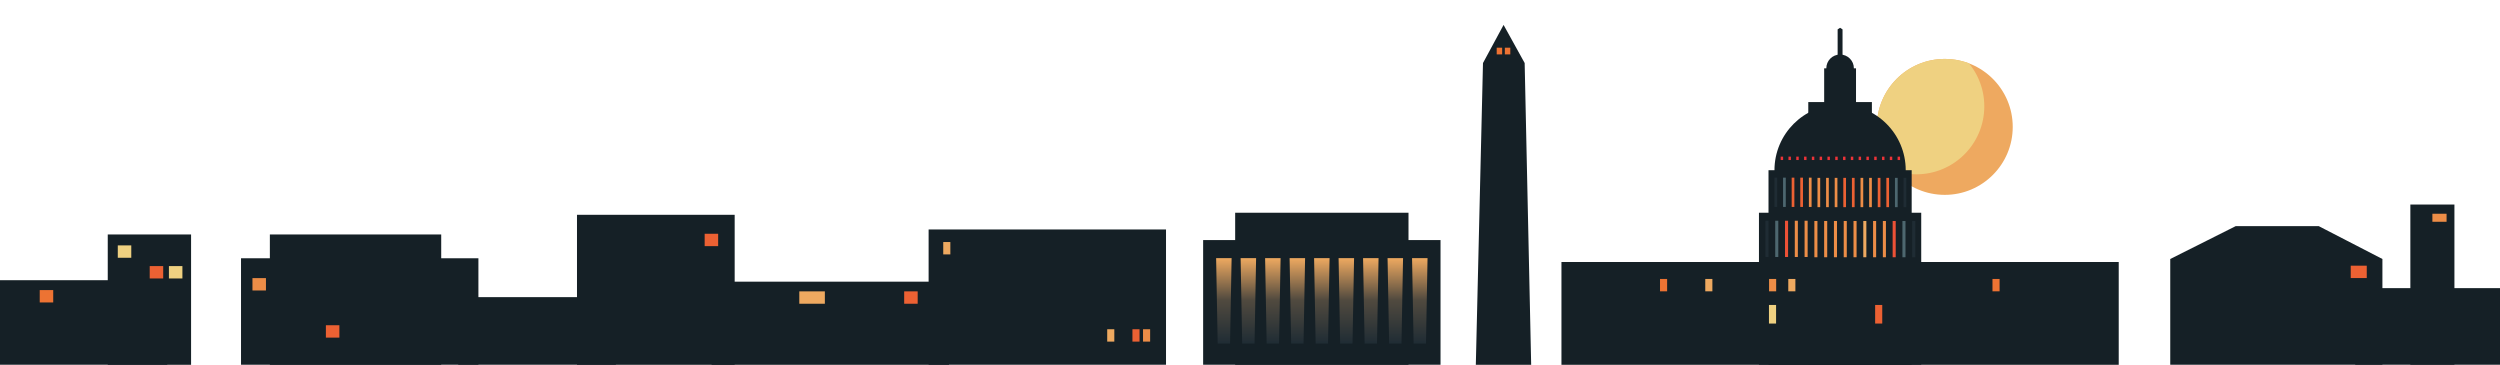 <svg xmlns="http://www.w3.org/2000/svg" xml:space="preserve" style="fill-rule:evenodd;clip-rule:evenodd;stroke-linejoin:round;stroke-miterlimit:2" viewBox="0 0 32000 4669"><path d="M0 .658h32000v4667.86H0z" style="fill:none"/><clipPath id="a"><path d="M0 .658h32000v4667.86H0z"/></clipPath><g clip-path="url(#a)"><clipPath id="b"><circle cx="24893" cy="1624.24" r="869.996"/></clipPath><g clip-path="url(#b)"><circle cx="24893" cy="1624.24" r="957.95" style="fill:#eea960"/><clipPath id="c"><circle cx="24893" cy="1624.24" r="957.95"/></clipPath><g clip-path="url(#c)"><circle cx="24529.1" cy="1361.15" r="869.996" style="fill:#efd181"/></g></g><path d="M3085.01 3305.76h3038.66v1363.81H3085.01z" style="fill:#152026"/><path d="M3454.18 3000.79h2193.35v1668.78H3454.18zM9108.15 3605.61h3038.66v1063.95H9108.15z" style="fill:#152026"/><path d="M7385.47 2749.23h2018.39v1920.33H7385.47z" style="fill:#152026"/><path d="M5865.57 3803.27h2018.39v866.29H5865.57zM30147 3687.7h3038.66v1069.34H30147z" style="fill:#152026"/><path d="m30494.9 3315.16-815.337-420.877h-1061.95l-838.416 420.877v1441.88h2715.7V3315.16ZM30852.5 2618.36h564.151v2138.68H30852.5zM11886.3 2936.99h3038.66v1732.58H11886.3zM15400.1 3072.77h3038.66v1596.8H15400.1z" style="fill:#152026"/><path d="M15810.1 2723.42h2218.74v1946.15H15810.1zM19986.6 3353.43h7133.12v1316.14H19986.6z" style="fill:#152026"/><path d="M22514.6 2723.42h2077.04v1946.15H22514.6z" style="fill:#152026"/><path d="M22636.9 2178.77h1832.6v2490.79h-1832.6z" style="fill:#152026"/><path d="M23146 1306.37h814.279v3363.19H23146z" style="fill:#152026"/><path d="M23349.3 874.312h407.629v3795.25H23349.3z" style="fill:#152026"/><path d="m23584.5 376.153-31.391-20.523-31.391 20.523v4293.41h62.782V376.153Z" style="fill:#152026"/><circle cx="23553.2" cy="2178.77" r="840.048" style="fill:#152026"/><circle cx="23553.2" cy="874.312" r="176.509" style="fill:#152026"/><path d="m19515.7 806.829-269.894-487.932-263.6 487.932-91.675 3862.74h708.51l-83.341-3862.74ZM1379.21 3000.79H2445.8v1668.78H1379.21z" style="fill:#152026"/><path d="M-676.657 3586.25h2817.85v1083.32h-2817.85z" style="fill:#152026"/><path d="M1507.63 3140.99h172.732v158.392H1507.63zM2162.11 3405.96h172.732v158.392H2162.11z" style="fill:#efd181"/><path d="M1916.27 3405.96h172.732v158.392H1916.27z" style="fill:#ec6133"/><path d="M508.479 3712.97h172.732v158.392H508.479z" style="fill:#ed7333"/><path d="M3231.4 3559.8h172.732v158.392H3231.4z" style="fill:#ed8d47"/><path d="M4171.37 4163.11h172.732v158.392H4171.37zM9019.62 2992.16h172.732v158.392H9019.62zM11573.5 3729.49h172.732v158.392H11573.5z" style="fill:#ec6133"/><path d="M14630.7 4214.26h91.012v158.392h-91.012z" style="fill:#ed8d47"/><path d="M19261.9 610.436h69.965v85.871h-69.965z" style="fill:#ed7333"/><path d="M14495.2 4214.26h91.012v158.392h-91.012z" style="fill:#ec6133"/><path d="M19157.7 610.436h69.965v85.871h-69.965z" style="fill:#ed7333"/><path d="M22597.6 2825.46h39.262v464.068h-39.262z" style="fill:#1f2c34"/><path d="M22722.9 2825.46h39.262v464.068h-39.262z" style="fill:#4d676f"/><path d="M22848.1 2825.46h39.262v464.068h-39.262z" style="fill:#ec5136"/><path d="M22973.4 2825.46h39.262v464.068h-39.262zM23098.6 2825.46h39.262v464.068h-39.262zM23223.9 2828.77h39.262v464.068h-39.262zM23349.1 2828.77h39.262v464.068h-39.262zM23474.4 2828.77h39.262v464.068h-39.262zM23599.6 2828.77h39.262v464.068h-39.262zM23724.9 2828.77h39.262v464.068h-39.262z" style="fill:#ed8d47"/><path d="M23850.1 2828.77h39.262v464.068h-39.262z" style="fill:#eea960"/><path d="M23975.4 2828.77h39.262v464.068h-39.262zM24100.6 2828.77h39.262v464.068h-39.262z" style="fill:#ed8d47"/><path d="M24225.9 2828.77h39.262v464.068h-39.262z" style="fill:#ec5136"/><path d="M24351.1 2828.77h39.262v464.068h-39.262z" style="fill:#4d676f"/><path d="M24476.4 2828.77h39.262v464.068h-39.262zM22713.1 2273.96h34.533v374.966h-34.533z" style="fill:#1f2c34"/><path d="M22823.3 2273.96h34.533v374.966h-34.533z" style="fill:#4d676f"/><path d="M22933.4 2273.96h34.533v374.966h-34.533zM23043.6 2273.96h34.533v374.966h-34.533z" style="fill:#ec6133"/><path d="M23153.8 2273.96h34.533v374.966h-34.533zM23263.9 2276.64h34.533v374.966h-34.533zM23374.1 2276.64h34.533v374.966h-34.533zM23484.3 2276.64h34.533v374.966h-34.533z" style="fill:#ed8d47"/><path d="M23594.4 2276.64h34.533v374.966h-34.533zM23704.6 2276.64h34.533v374.966h-34.533z" style="fill:#ec6133"/><path d="M23814.8 2276.64h34.533v374.966h-34.533zM23925 2276.64h34.533v374.966H23925z" style="fill:#ed8d47"/><path d="M24035.1 2276.64h34.533v374.966h-34.533zM24145.3 2276.64h34.533v374.966h-34.533z" style="fill:#ec6133"/><path d="M24255.5 2276.64h34.533v374.966h-34.533z" style="fill:#4d676f"/><path d="M24365.6 2276.64h34.533v374.966h-34.533z" style="fill:#1f2c34"/><path d="M22792.6 2004.89h31.278v43.402h-31.278zM22892.4 2004.89h31.278v43.402h-31.278zM22992.2 2004.89h31.278v43.402h-31.278zM23092 2004.89h31.278v43.402H23092zM23191.7 2004.89h31.278v43.402h-31.278zM23291.5 2005.2h31.278v43.402h-31.278zM23391.3 2005.2h31.278v43.402h-31.278zM23491.1 2005.2h31.278v43.402h-31.278zM23590.9 2005.2h31.278v43.402h-31.278zM23690.7 2005.2h31.278v43.402h-31.278zM23790.5 2005.2h31.278v43.402h-31.278zM23890.2 2005.2h31.278v43.402h-31.278zM23990 2005.2h31.278v43.402H23990zM24089.8 2005.2h31.278v43.402h-31.278zM24189.6 2005.2h31.278v43.402h-31.278zM24289.4 2005.2h31.278v43.402h-31.278z" style="fill:#ed3338"/><path d="M14172.3 4214.26h91.012v158.392h-91.012zM12073.5 3097.97h91.012v158.392h-91.012zM22890 3570.61h91.012v158.392H22890z" style="fill:#eea960"/><path d="M22644 3570.61h91.012v158.392H22644z" style="fill:#ed8d47"/><path d="M21827.5 3570.61h91.012v158.392h-91.012z" style="fill:#eea960"/><path d="M21248.2 3570.61h91.012v158.392h-91.012zM25503.7 3570.61h91.012v158.392h-91.012z" style="fill:#ed7333"/><path d="M30089.3 3400.7h205.159v158.392H30089.3z" style="fill:#ec6133"/><path d="M31134.5 2735.89h181.656v102.871H31134.5z" style="fill:#ed8d47"/><path d="M24001.8 3903.52h91.012v237.991h-91.012z" style="fill:#ec6133"/><path d="M22642.7 3903.52h91.012v237.991h-91.012z" style="fill:#efd181"/><path d="M15764.6 3304h-198.184l20 1093.88h158.184l20-1093.88Z" style="fill:url(#d)"/><path d="M16078.1 3304h-198.184l20 1093.88h158.184l20-1093.88Z" style="fill:url(#e)"/><path d="M16391.6 3304h-198.184l20 1093.88h158.184l20-1093.88Z" style="fill:url(#f)"/><path d="M16705.1 3304h-198.185l20 1093.88h158.185l20-1093.88Z" style="fill:url(#g)"/><path d="M17018.6 3304h-198.184l20 1093.88h158.184l20-1093.88Z" style="fill:url(#h)"/><path d="M17332.1 3304h-198.184l20 1093.88h158.184l20-1093.88Z" style="fill:url(#i)"/><path d="M17645.5 3304h-198.184l20 1093.88h158.184l20-1093.88Z" style="fill:url(#j)"/><path d="M17959 3304h-198.184l20 1093.88H17939l20-1093.88Z" style="fill:url(#k)"/><path d="M18272.5 3304h-198.184l20 1093.88h158.184l20-1093.88Z" style="fill:url(#l)"/><path d="M10231 3729.49h327.207v158.392H10231z" style="fill:#eea960"/></g><defs><linearGradient id="d" x1="0" x2="1" y1="0" y2="0" gradientTransform="rotate(-90 10031.69 -5633.81) scale(1093.89)" gradientUnits="userSpaceOnUse"><stop offset="0" style="stop-color:#1f2c34;stop-opacity:1"/><stop offset=".51" style="stop-color:#514a3f;stop-opacity:1"/><stop offset="1" style="stop-color:#eea960;stop-opacity:1"/></linearGradient><linearGradient id="e" x1="0" x2="1" y1="0" y2="0" gradientTransform="rotate(-90 10031.69 -5633.81) scale(1093.89)" gradientUnits="userSpaceOnUse"><stop offset="0" style="stop-color:#1f2c34;stop-opacity:1"/><stop offset=".51" style="stop-color:#514a3f;stop-opacity:1"/><stop offset="1" style="stop-color:#eea960;stop-opacity:1"/></linearGradient><linearGradient id="f" x1="0" x2="1" y1="0" y2="0" gradientTransform="rotate(-90 10031.69 -5633.81) scale(1093.89)" gradientUnits="userSpaceOnUse"><stop offset="0" style="stop-color:#1f2c34;stop-opacity:1"/><stop offset=".51" style="stop-color:#514a3f;stop-opacity:1"/><stop offset="1" style="stop-color:#eea960;stop-opacity:1"/></linearGradient><linearGradient id="g" x1="0" x2="1" y1="0" y2="0" gradientTransform="rotate(-90 10031.69 -5633.81) scale(1093.89)" gradientUnits="userSpaceOnUse"><stop offset="0" style="stop-color:#1f2c34;stop-opacity:1"/><stop offset=".51" style="stop-color:#514a3f;stop-opacity:1"/><stop offset="1" style="stop-color:#eea960;stop-opacity:1"/></linearGradient><linearGradient id="h" x1="0" x2="1" y1="0" y2="0" gradientTransform="rotate(-90 10031.69 -5633.81) scale(1093.89)" gradientUnits="userSpaceOnUse"><stop offset="0" style="stop-color:#1f2c34;stop-opacity:1"/><stop offset=".51" style="stop-color:#514a3f;stop-opacity:1"/><stop offset="1" style="stop-color:#eea960;stop-opacity:1"/></linearGradient><linearGradient id="i" x1="0" x2="1" y1="0" y2="0" gradientTransform="rotate(-90 10031.69 -5633.81) scale(1093.89)" gradientUnits="userSpaceOnUse"><stop offset="0" style="stop-color:#1f2c34;stop-opacity:1"/><stop offset=".51" style="stop-color:#514a3f;stop-opacity:1"/><stop offset="1" style="stop-color:#eea960;stop-opacity:1"/></linearGradient><linearGradient id="j" x1="0" x2="1" y1="0" y2="0" gradientTransform="rotate(-90 10031.69 -5633.81) scale(1093.89)" gradientUnits="userSpaceOnUse"><stop offset="0" style="stop-color:#1f2c34;stop-opacity:1"/><stop offset=".51" style="stop-color:#514a3f;stop-opacity:1"/><stop offset="1" style="stop-color:#eea960;stop-opacity:1"/></linearGradient><linearGradient id="k" x1="0" x2="1" y1="0" y2="0" gradientTransform="rotate(-90 10031.69 -5633.81) scale(1093.89)" gradientUnits="userSpaceOnUse"><stop offset="0" style="stop-color:#1f2c34;stop-opacity:1"/><stop offset=".51" style="stop-color:#514a3f;stop-opacity:1"/><stop offset="1" style="stop-color:#eea960;stop-opacity:1"/></linearGradient><linearGradient id="l" x1="0" x2="1" y1="0" y2="0" gradientTransform="rotate(-90 10031.69 -5633.81) scale(1093.89)" gradientUnits="userSpaceOnUse"><stop offset="0" style="stop-color:#1f2c34;stop-opacity:1"/><stop offset=".51" style="stop-color:#514a3f;stop-opacity:1"/><stop offset="1" style="stop-color:#eea960;stop-opacity:1"/></linearGradient></defs></svg>